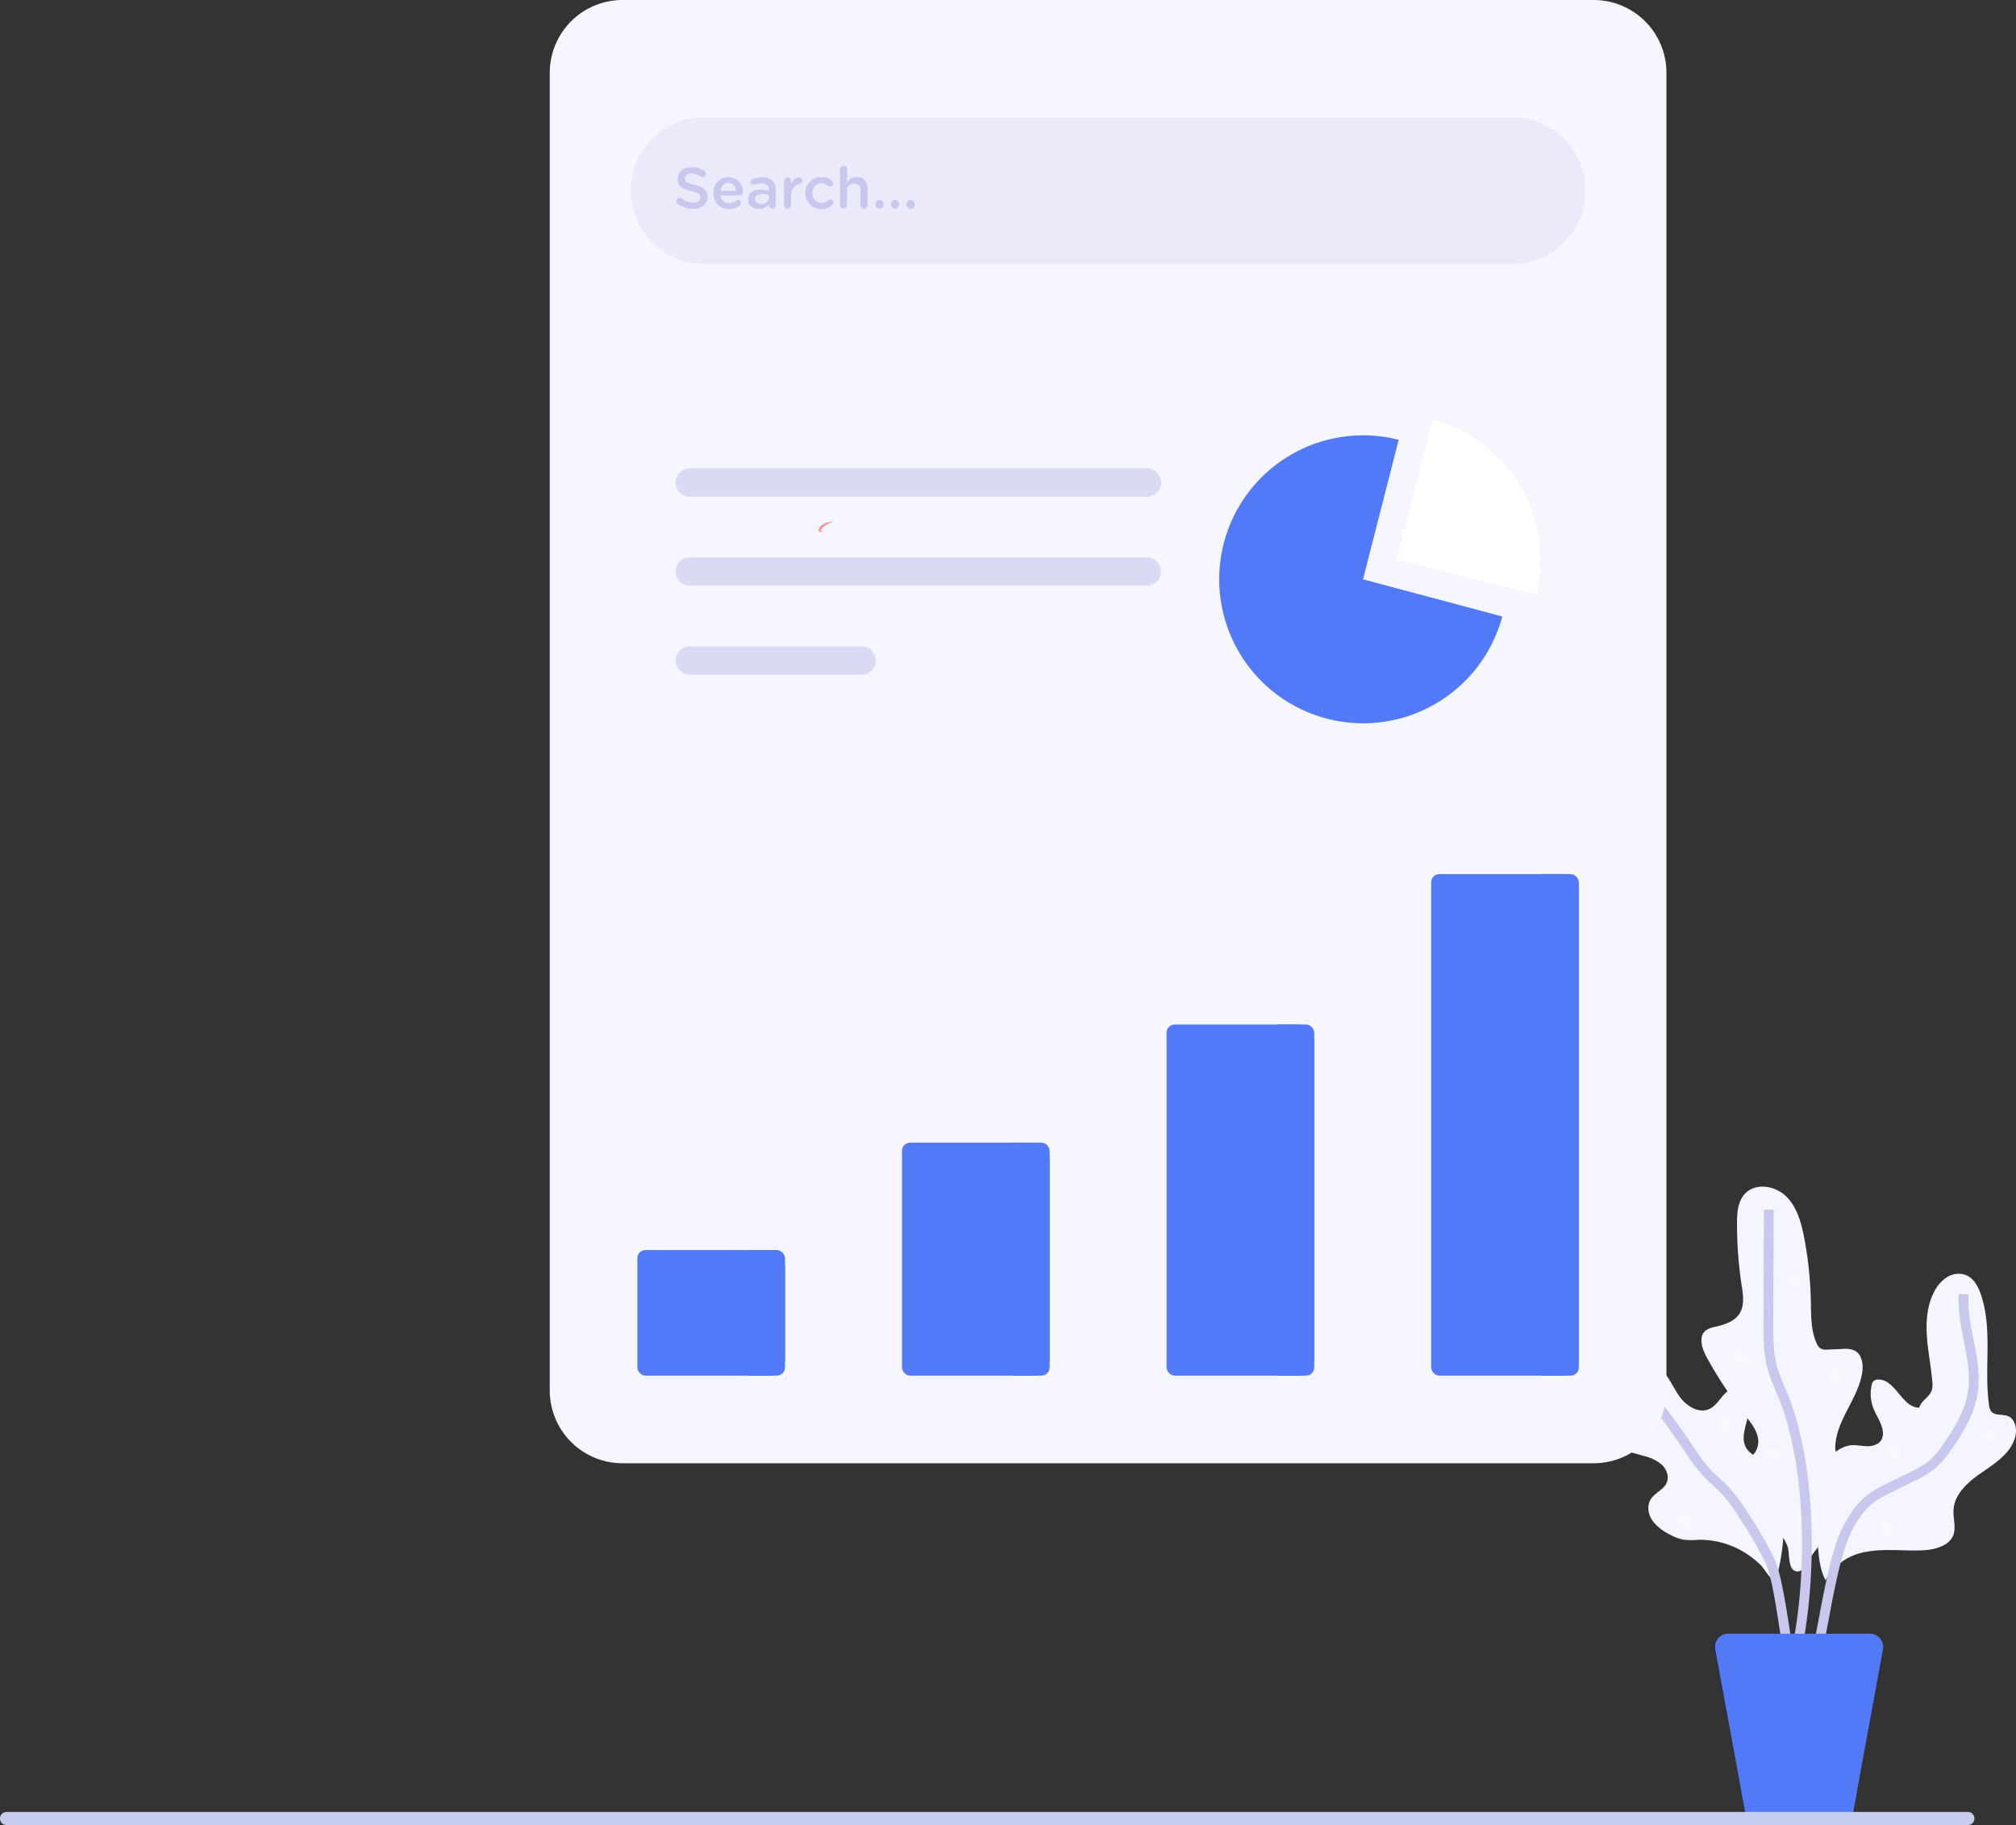 <svg xmlns="http://www.w3.org/2000/svg" xmlns:xlink="http://www.w3.org/1999/xlink" width="756.839" height="685.104" viewBox="0 0 756.839 685.104"><rect x="0" y="0" width="756.839" height="685.104" fill="#333333" stroke="none"/><defs><linearGradient id="linear-gradient" x1="43.291" y1="0.5" x2="44.291" y2="0.5" gradientUnits="objectBoundingBox"><stop offset="0" stop-color="#f5f5ff"></stop><stop offset="1" stop-color="#cfcff2"></stop></linearGradient><linearGradient id="linear-gradient-2" x1="55.095" y1="0.5" x2="56.095" y2="0.5" xlink:href="#linear-gradient"></linearGradient><linearGradient id="linear-gradient-3" x1="40.751" y1="-0.302" x2="41.719" y2="-0.302" xlink:href="#linear-gradient"></linearGradient></defs><g id="Group_286" data-name="Group 286" transform="translate(-150 -209.238)"><g id="Group_76" data-name="Group 76"><g id="Group_285" data-name="Group 285"><path id="Path_241" data-name="Path 241" d="M759.184,738.2a2.643,2.643,0,1,0,3.7.559A2.643,2.643,0,0,0,759.184,738.2Z" fill="#fff"></path><path id="Path_242" data-name="Path 242" d="M849.889,791.911c6.209-1.281,12.626-.642,18.966-.622,3.679.011,7.495-.223,10.753-1.933a7.873,7.873,0,0,0,3.306-2.984c1.715-3.07.26-6.881.477-10.391.384-6.235,5.9-10.768,11.06-14.283s10.905-7.464,12.206-13.574c.6-2.8-.244-6.282-2.909-7.318-2.043-.794-4.79-.036-6.188-1.723a4.827,4.827,0,0,1-.852-2.474c-1.937-13.782,1.459-28.3-3.059-41.469-1.018-2.966-2.66-6.029-5.554-7.235a8.074,8.074,0,0,0-7.114.753,13.634,13.634,0,0,0-4.856,5.489c-2.655,5.067-3.126,11.011-2.739,16.718s1.572,11.334,2.025,17.036a7.973,7.973,0,0,1-.246,3.376c-.914,2.49-4.006,3.788-4.614,6.371-6.407.155-8.827-10.437-15.236-10.543a2.664,2.664,0,0,0-2.123.783,3.131,3.131,0,0,0-.563,1.369,15.206,15.206,0,0,0,.67,8.64c1.147,2.972,3.25,5.646,3.548,8.818a5.142,5.142,0,0,1-.511,2.981c-1.016,1.825-3.352,2.47-5.44,2.437s-4.17-.565-6.247-.34a11.287,11.287,0,0,0-7.941,5.421,26.059,26.059,0,0,0-3.231,9.34,78.482,78.482,0,0,0-1.235,17.942c.245,5.348.4,13.184,3.089,17.88C838.784,796.794,843.3,793.269,849.889,791.911Z" fill="url(#linear-gradient)"></path><path id="Path_243" data-name="Path 243" d="M821.049,789.688c-4.141-11.118-20.052-15.187-22.4-26.817-.507-2.514.292-5.842,2.819-6.278a17.429,17.429,0,0,1,3.269.262c3.444.07,5.767-3.97,5.3-7.383s-2.775-6.24-4.908-8.945a157.376,157.376,0,0,1-14.449-21.846c-1.743-3.182-3.152-7.7-.33-9.976a8.13,8.13,0,0,1,3.314-1.327c3.491-.829,7.3-1.9,9.288-4.891,2.148-3.224,1.41-7.478.8-11.3a153.686,153.686,0,0,1-1.646-22.03c-.058-4.217.153-8.892,3.089-11.919,3.949-4.073,11.2-2.912,15.281,1.031s5.7,9.741,6.79,15.308a141.233,141.233,0,0,1,2.565,24.459c.1,5.32-.033,10.869,2.271,15.667a3.975,3.975,0,0,0,1.349,1.743,4.517,4.517,0,0,0,2.6.413l5.709-.231a9.1,9.1,0,0,1,4.429.56c2.79,1.381,3.391,5.133,2.933,8.212-1.44,9.7-9.534,17.626-10.1,27.412a5.879,5.879,0,0,0,.6,3.412c1.138,1.876,3.676,2.245,5.456,3.528a7.864,7.864,0,0,1,2.8,7.158,18.2,18.2,0,0,1-2.89,7.44c-4.278,7.1-10.036,13.122-14.863,19.827-1.394,1.936-3.191,7.056-6.252,5.789C821.095,797.815,821.959,792.128,821.049,789.688Z" fill="url(#linear-gradient-2)"></path><path id="Path_244" data-name="Path 244" d="M787.61,787.267a29.221,29.221,0,0,1-5.7-.053,17.091,17.091,0,0,1-5.083-1.966,17.615,17.615,0,0,1-6.509-5.216c-1.583-2.32-2.111-5.55-.632-7.938,1.556-2.512,4.935-3.624,6.06-6.357.928-2.254-.08-4.946-1.845-6.627a15.479,15.479,0,0,0-6.478-3.234c-6.272-1.847-13.338-3.058-17.5-8.1a6.348,6.348,0,0,1-1.7-4.155c.145-3.4,4.346-6.408,2.809-9.445-.954-1.886-3.477-2.162-5.588-2.276a23.537,23.537,0,0,1-8.35-1.633,9.836,9.836,0,0,1-5.668-6.036,14.989,14.989,0,0,1-.354-4.048,2.786,2.786,0,0,1,.466-1.878,2.69,2.69,0,0,1,1.21-.662,48.663,48.663,0,0,1,33.591,1.155,22.31,22.31,0,0,1,7.478,4.628c2.97,2.992,4.487,7.116,7.036,10.474s7.06,6.016,10.885,4.245c2.868-1.328,4.248-4.624,6.729-6.581a8.687,8.687,0,0,1,6.4-1.775,1.584,1.584,0,0,1,.894.328,1.685,1.685,0,0,1,.412.95,25.884,25.884,0,0,1-.146,10.569c-.8,3.552-2.318,7.382-.723,10.654,1.949,4,7.361,4.76,10.557,7.856,2.909,2.818,3.606,7.182,3.81,11.227.5,9.91-.1,21.9-3.18,31.38-1.93-.451-4-4.495-5.506-5.993a33.024,33.024,0,0,0-7.012-5.3A31.8,31.8,0,0,0,787.61,787.267Z" fill="url(#linear-gradient-3)"></path><path id="Path_245" data-name="Path 245" d="M831.013,825.916c2.532-11.472,5.595-34.026,11.366-44.539,1.779-3.241,4.649-7.928,9.007-11.188a42.919,42.919,0,0,1,6.782-3.9L867,761.908a36.442,36.442,0,0,0,7.02-4.155,32.811,32.811,0,0,0,5.771-6.787c4.034-5.817,7.919-12.177,9.021-19.27.972-6.232-.251-12.45-1.546-19.034-1.128-5.743-2.3-11.681-1.891-17.678l3.657.248c-.372,5.515.748,11.212,1.83,16.724,1.3,6.6,2.641,13.434,1.573,20.3-1.218,7.824-5.348,14.619-9.632,20.795a35.894,35.894,0,0,1-6.455,7.528,39.141,39.141,0,0,1-7.719,4.608l-8.828,4.378a40.031,40.031,0,0,0-6.216,3.556c-2.884,2.156-5.422,5.339-7.99,10.016-5.409,9.852-8.373,31.823-10.815,42.775Z" fill="#c8c8ee"></path><path id="Path_246" data-name="Path 246" d="M765.684,727.689c8.133,7.02,14.217,16.034,20.1,24.751l.207.3a62.973,62.973,0,0,0,6.324,8.33c1,1.048,2.061,2.017,3.186,3.042s2.261,2.063,3.34,3.191a63.2,63.2,0,0,1,7.167,9.592,148.29,148.29,0,0,1,10.171,17.631c3.033,6.5,5.218,24.345,6.515,31.385H818.96c-1.254-6.5-3.3-23.825-6.1-29.836a145.355,145.355,0,0,0-9.925-17.186,60.156,60.156,0,0,0-6.743-9.054c-.991-1.037-2.043-2-3.159-3.015s-2.282-2.081-3.369-3.22a65.83,65.83,0,0,1-6.709-8.809l-.207-.3c-5.749-8.518-11.7-17.326-19.46-24.029-8.6-7.424-18.711-11.155-27.712-10.236l-.371-3.647C745.216,715.56,756.324,719.607,765.684,727.689Z" fill="#c8c8ee"></path><path id="Path_247" data-name="Path 247" d="M823.2,825.916c5.771-30.7,3.965-68.879-5.419-91.813-.338-.825-.686-1.646-1.034-2.467a66.116,66.116,0,0,1-3.2-8.675c-1.541-5.759-1.519-11.687-1.5-17.419l.152-42.222,3.666.013-.153,42.222c-.02,5.492-.04,11.172,1.374,16.46a62.671,62.671,0,0,0,3.036,8.191c.354.836.709,1.67,1.052,2.509,9.586,23.429,11.512,62.066,5.76,93.2Z" fill="#c8c8ee"></path><path id="Path_248" data-name="Path 248" d="M780.891,778.6a2.643,2.643,0,1,0,3.7.559A2.644,2.644,0,0,0,780.891,778.6Z" fill="#fff" opacity="0.3"></path><path id="Path_249" data-name="Path 249" d="M795.746,742.006a2.643,2.643,0,1,0,3.7.559A2.643,2.643,0,0,0,795.746,742.006Z" fill="#fff" opacity="0.3"></path><path id="Path_250" data-name="Path 250" d="M801.821,716.124a2.643,2.643,0,1,0,3.7.559A2.643,2.643,0,0,0,801.821,716.124Z" fill="#fff" opacity="0.3"></path><path id="Path_251" data-name="Path 251" d="M817.8,752.7a2.643,2.643,0,1,0,.78,3.656A2.642,2.642,0,0,0,817.8,752.7Z" fill="#fff" opacity="0.3"></path><path id="Path_252" data-name="Path 252" d="M840.365,723.26a2.643,2.643,0,1,0,.779,3.655A2.643,2.643,0,0,0,840.365,723.26Z" fill="#fff" opacity="0.3"></path><path id="Path_253" data-name="Path 253" d="M826.273,689.3a2.642,2.642,0,1,0-1.8,3.274A2.643,2.643,0,0,0,826.273,689.3Z" fill="#fff" opacity="0.3"></path><path id="Path_254" data-name="Path 254" d="M897.541,750.776A2.643,2.643,0,1,0,894.1,749.3,2.644,2.644,0,0,0,897.541,750.776Z" fill="#fff" opacity="0.3"></path><path id="Path_255" data-name="Path 255" d="M858.4,754.268a2.643,2.643,0,1,0,2.348-2.909A2.643,2.643,0,0,0,858.4,754.268Z" fill="#fff" opacity="0.3"></path><path id="Path_256" data-name="Path 256" d="M855.746,783.37a2.643,2.643,0,1,0,2.642-2.642A2.642,2.642,0,0,0,855.746,783.37Z" fill="#fff" opacity="0.3"></path><path id="Path_257" data-name="Path 257" d="M793.993,828.4,805.3,889.927a4.98,4.98,0,0,0,4.9,4.08h30.5a4.982,4.982,0,0,0,4.9-4.08l1.468-7.986L856.9,828.4a4.985,4.985,0,0,0-4.9-5.888H798.913a5.7,5.7,0,0,0-1.177.129A5.01,5.01,0,0,0,793.993,828.4Z" fill="#5279f7"></path><path id="Path_258" data-name="Path 258" d="M793.993,828.4,805.3,889.927a4.98,4.98,0,0,0,4.9,4.08h30.5a4.982,4.982,0,0,0,4.9-4.08l1.468-7.986c-1.226-3.112-1.759-6.581-3.711-9.307-2.484-3.468-6.742-5.049-10.42-7.21-10.195-5.952-16.421-16.711-22.728-26.712-3.6-5.695-7.614-11.47-12.485-16.067A5.01,5.01,0,0,0,793.993,828.4Z" fill="#5279f7"></path><g id="Group_65" data-name="Group 65"><g id="Group_64" data-name="Group 64"><g id="Group_63" data-name="Group 63"><g id="Group_62" data-name="Group 62"><g id="Group_61" data-name="Group 61"><g id="Group_60" data-name="Group 60"><g id="Group_59" data-name="Group 59"><g id="Group_58" data-name="Group 58"><path id="Path_259" data-name="Path 259" d="M888.788,894.342H152.454a2.454,2.454,0,0,1,0-4.909H888.788a2.454,2.454,0,1,1,0,4.909Z" fill="#c5cced"></path></g></g></g></g></g></g></g></g><path id="Path_260" data-name="Path 260" d="M775.611,236.571V731.216a27.311,27.311,0,0,1-27.317,27.318H383.711a27.311,27.311,0,0,1-27.317-27.318V236.571a27.324,27.324,0,0,1,27.317-27.333H748.294A27.324,27.324,0,0,1,775.611,236.571Z" fill="#f6f6fe"></path><rect id="Rectangle_22" data-name="Rectangle 22" width="55.424" height="47.131" rx="3.055" transform="translate(389.278 678.508)" fill="#5279f7"></rect><path id="Path_261" data-name="Path 261" d="M438.542,678.507h-7.683v47.132h7.683a6.16,6.16,0,0,0,6.16-6.16V684.667A6.161,6.161,0,0,0,438.542,678.507Z" fill="#5279f7"></path><rect id="Rectangle_23" data-name="Rectangle 23" width="55.424" height="87.456" rx="3.055" transform="translate(488.62 638.183)" fill="#5279f7"></rect><path id="Path_262" data-name="Path 262" d="M537.884,638.182H530.2v87.457h7.684a6.159,6.159,0,0,0,6.159-6.16V644.342A6.16,6.16,0,0,0,537.884,638.182Z" fill="#5279f7"></path><rect id="Rectangle_24" data-name="Rectangle 24" width="55.424" height="131.813" rx="3.055" transform="translate(587.961 593.826)" fill="#5279f7"></rect><path id="Path_263" data-name="Path 263" d="M637.225,593.825h-7.683V725.639h7.683a6.16,6.16,0,0,0,6.16-6.16V599.985A6.161,6.161,0,0,0,637.225,593.825Z" fill="#5279f7"></path><rect id="Rectangle_25" data-name="Rectangle 25" width="55.424" height="188.268" rx="3.055" transform="translate(687.303 537.371)" fill="#5279f7"></rect><path id="Path_264" data-name="Path 264" d="M736.567,537.371h-7.684V725.639h7.684a6.16,6.16,0,0,0,6.16-6.16V543.531A6.16,6.16,0,0,0,736.567,537.371Z" fill="#5279f7"></path></g><path id="Path_265" data-name="Path 265" d="M403.658,390.394a5.3,5.3,0,0,0,5.281,5.282H580.593a5.312,5.312,0,0,0,0-10.624H408.939A5.316,5.316,0,0,0,403.658,390.394Z" fill="#dadaf5"></path><path id="Path_266" data-name="Path 266" d="M403.658,423.811a5.3,5.3,0,0,0,5.281,5.283H580.593a5.313,5.313,0,0,0,0-10.625H408.939A5.316,5.316,0,0,0,403.658,423.811Z" fill="#dadaf5"></path><path id="Path_267" data-name="Path 267" d="M403.658,457.229a5.3,5.3,0,0,0,5.281,5.282h64.552a5.312,5.312,0,0,0,0-10.624H408.939A5.316,5.316,0,0,0,403.658,457.229Z" fill="#dadaf5"></path><path id="Path_268" data-name="Path 268" d="M688.016,366.841l-13.73,52.344L726.7,432.433a6.229,6.229,0,0,0,.295-1.166A54.364,54.364,0,0,0,688.016,366.841Z" fill="#fff"></path><path id="Path_269" data-name="Path 269" d="M661.692,426.7l13.4-52.366a54.043,54.043,0,1,0,38.086,69.009c.3-.913.566-1.75.783-2.687Z" fill="#5279f7"></path><path id="Path_270" data-name="Path 270" d="M745.171,280.777a27.563,27.563,0,0,1-27.564,27.564H414.4a27.564,27.564,0,1,1,0-55.129H717.607A27.563,27.563,0,0,1,745.171,280.777Z" fill="#eaeafa"></path><g id="Group_66" data-name="Group 66"><path id="Path_271" data-name="Path 271" d="M404.459,285.744a1.247,1.247,0,0,1,.739-2.261,1.239,1.239,0,0,1,.783.239,6.6,6.6,0,0,0,4.262,1.566c1.653,0,2.7-.783,2.7-1.914v-.043c0-1.088-.609-1.675-3.436-2.327-3.241-.783-5.067-1.74-5.067-4.546v-.043c0-2.61,2.174-4.415,5.2-4.415a8.371,8.371,0,0,1,4.828,1.414,1.208,1.208,0,0,1,.587,1.066,1.244,1.244,0,0,1-1.261,1.24,1.292,1.292,0,0,1-.7-.2,6.333,6.333,0,0,0-3.5-1.152c-1.565,0-2.479.8-2.479,1.8v.045c0,1.173.7,1.7,3.632,2.392,3.219.783,4.872,1.935,4.872,4.458v.043c0,2.849-2.241,4.545-5.437,4.545A9.471,9.471,0,0,1,404.459,285.744Z" fill="#c8c8ee"></path><path id="Path_272" data-name="Path 272" d="M423.729,287.7a5.729,5.729,0,0,1-5.894-5.959V281.7a5.7,5.7,0,0,1,5.611-5.979,5.432,5.432,0,0,1,5.459,5.653,1.23,1.23,0,0,1-1.24,1.261h-7.2a3.205,3.205,0,0,0,3.3,2.915,4.125,4.125,0,0,0,2.718-1,.982.982,0,0,1,.675-.239,1.036,1.036,0,0,1,1.044,1.065,1.155,1.155,0,0,1-.349.806A5.892,5.892,0,0,1,423.729,287.7Zm2.609-6.806c-.174-1.7-1.174-3.023-2.914-3.023-1.609,0-2.74,1.24-2.979,3.023Z" fill="#c8c8ee"></path><path id="Path_273" data-name="Path 273" d="M430.841,284.134v-.043c0-2.478,1.936-3.7,4.742-3.7a9.587,9.587,0,0,1,3.088.478v-.283c0-1.631-1-2.5-2.85-2.5a6.834,6.834,0,0,0-2.544.457,1.457,1.457,0,0,1-.413.066,1.1,1.1,0,0,1-1.109-1.088,1.149,1.149,0,0,1,.717-1.044,9.833,9.833,0,0,1,3.7-.674,5.144,5.144,0,0,1,3.8,1.283,4.764,4.764,0,0,1,1.24,3.544v5.655a1.253,1.253,0,0,1-1.284,1.261,1.189,1.189,0,0,1-1.282-1.109v-.434a4.67,4.67,0,0,1-3.741,1.674C432.755,287.68,430.841,286.44,430.841,284.134Zm7.873-.826v-.783a7.321,7.321,0,0,0-2.61-.457c-1.7,0-2.7.719-2.7,1.915v.043c0,1.109.979,1.74,2.239,1.74C437.387,285.766,438.714,284.766,438.714,283.308Z" fill="#c8c8ee"></path><path id="Path_274" data-name="Path 274" d="M444.37,277.155a1.3,1.3,0,0,1,1.3-1.327A1.318,1.318,0,0,1,447,277.155v1.174c.609-1.437,1.741-2.523,2.893-2.523a1.3,1.3,0,0,1,.261,2.566c-1.87.326-3.154,1.761-3.154,4.479v3.393a1.313,1.313,0,0,1-1.326,1.305,1.3,1.3,0,0,1-1.3-1.305Z" fill="#c8c8ee"></path><path id="Path_275" data-name="Path 275" d="M452.331,281.765v-.044a5.925,5.925,0,0,1,5.98-6,5.809,5.809,0,0,1,4.024,1.435,1.242,1.242,0,0,1,.413.912,1.2,1.2,0,0,1-1.218,1.2,1.346,1.346,0,0,1-.783-.261,3.643,3.643,0,0,0-2.458-.979,3.463,3.463,0,0,0-3.327,3.654v.043A3.476,3.476,0,0,0,458.4,285.4a3.831,3.831,0,0,0,2.566-1.023,1.109,1.109,0,0,1,1.849.869,1.028,1.028,0,0,1-.37.828,5.622,5.622,0,0,1-4.175,1.63A5.862,5.862,0,0,1,452.331,281.765Z" fill="#c8c8ee"></path><path id="Path_276" data-name="Path 276" d="M465.381,272.762a1.3,1.3,0,0,1,1.3-1.306,1.314,1.314,0,0,1,1.326,1.306v4.958a4.161,4.161,0,0,1,3.588-2c2.588,0,4.089,1.738,4.089,4.392v6.132a1.281,1.281,0,0,1-1.3,1.305,1.3,1.3,0,0,1-1.326-1.305v-5.328c0-1.783-.892-2.8-2.458-2.8a2.553,2.553,0,0,0-2.588,2.847v5.285a1.316,1.316,0,0,1-2.631,0Z" fill="#c8c8ee"></path><path id="Path_277" data-name="Path 277" d="M480.149,284.331a1.481,1.481,0,0,1,1.522,1.5v.217a1.533,1.533,0,0,1-3.066,0v-.217A1.487,1.487,0,0,1,480.149,284.331Z" fill="#c8c8ee"></path><path id="Path_278" data-name="Path 278" d="M486,284.331a1.482,1.482,0,0,1,1.522,1.5v.217a1.533,1.533,0,0,1-3.066,0v-.217A1.487,1.487,0,0,1,486,284.331Z" fill="#c8c8ee"></path><path id="Path_279" data-name="Path 279" d="M491.851,284.331a1.482,1.482,0,0,1,1.522,1.5v.217a1.533,1.533,0,0,1-3.066,0v-.217A1.487,1.487,0,0,1,491.851,284.331Z" fill="#c8c8ee"></path></g><path id="Path_281" data-name="Path 281" d="M463.054,404.954s-4.491.231-5.562,2.62,2.963.857,2.963.857-1.857.678-2.124.087C457.625,406.957,463.054,404.954,463.054,404.954Z" fill="#fc8e8e"></path></g></g></svg>